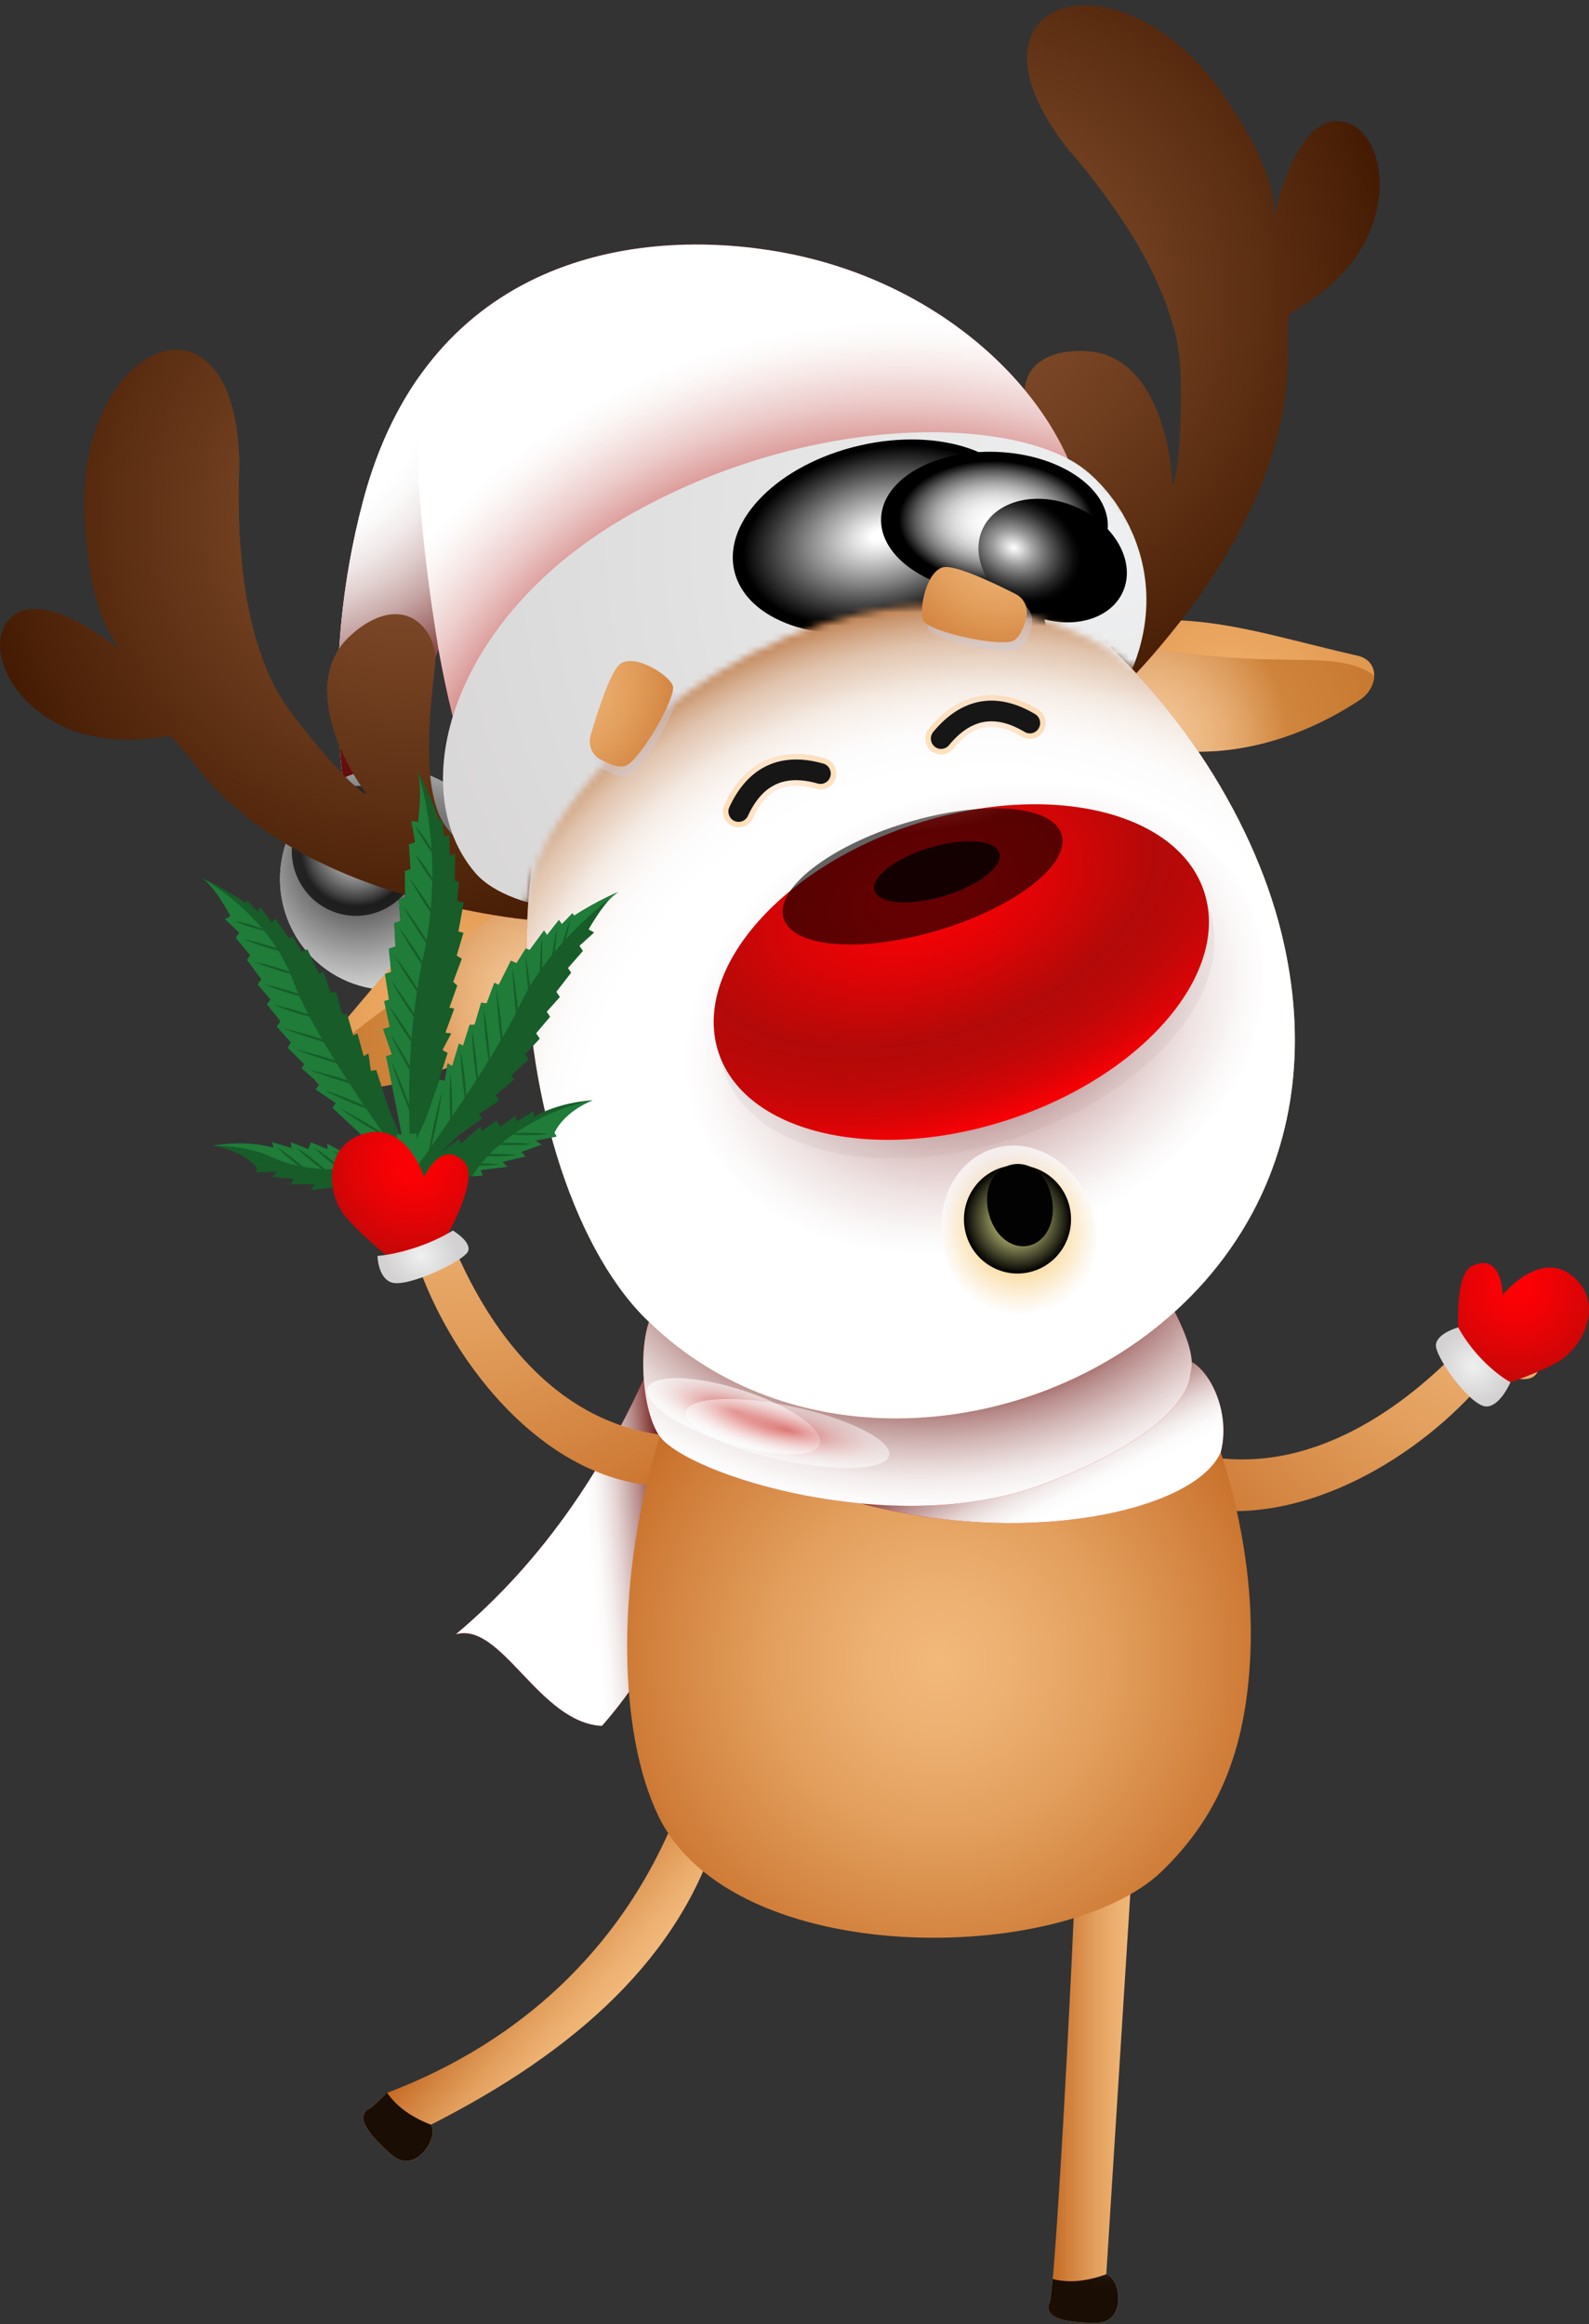 <svg width="240" height="351" viewBox="0 0 240 351" fill="none" xmlns="http://www.w3.org/2000/svg">
<rect x="0" y="0" width="240" height="351" fill="#333333" stroke="none"/>
<path d="M182.806 227.993C179.99 227.648 177.26 226.904 174.697 225.775L174.433 225.658L174.303 225.396C173.42 223.583 171.48 219.204 172.532 217.702C172.713 217.443 173.139 217.024 173.948 217.122C174.586 217.2 175.367 217.592 176.4 218.35C178.858 219.256 181.367 219.87 183.865 220.175C200.863 222.251 215.039 209.753 222.023 202.052C223.04 199.913 223.091 198.171 223.127 197.011C223.159 195.946 223.198 194.622 224.584 194.604C224.707 194.604 224.834 194.61 224.97 194.626C225.799 194.727 226.505 195.152 226.959 195.824C227.315 196.353 227.504 197.007 227.522 197.779C228.901 196.855 230.134 196.418 231.086 196.534C231.391 196.572 231.662 196.666 231.888 196.815C232.729 197.366 232.822 198.072 232.802 198.445C232.773 199.027 232.43 199.599 231.948 200.126C232.309 200.102 232.656 200.102 232.969 200.14C234.097 200.278 234.517 200.858 234.67 201.319C234.832 201.805 234.775 202.302 234.505 202.752C233.97 203.644 232.551 204.266 231.23 204.669C231.664 204.948 232.039 205.287 232.241 205.7C232.467 206.165 232.469 206.667 232.245 207.148C231.825 208.051 230.889 208.42 229.466 208.247C228.435 208.121 227.088 207.714 225.365 207.006C216.039 218.965 198.587 229.914 182.808 227.989L182.806 227.993Z" fill="url(#paint0_radial_57_126)"/>
<path d="M220.384 202.655C220.384 202.655 219.388 192.593 222.348 191.179C226.887 189.008 226.955 195.559 226.955 195.559C226.955 195.559 232.612 188.607 237.554 192.745C242.495 196.883 239.058 203.672 235.086 205.814C231.115 207.956 225.571 209.591 225.571 209.591L220.384 202.655Z" fill="url(#paint1_radial_57_126)"/>
<path d="M220.249 200.475C220.249 200.475 217.177 201.269 216.885 203.018C216.594 204.767 222.079 212.415 224.509 212.409C226.576 212.403 228.14 208.751 228.14 208.751C225.591 207.316 222.311 204.24 220.247 200.475H220.249Z" fill="url(#paint2_radial_57_126)"/>
<path d="M112.061 217.564C106.836 234.832 100.314 250.034 90.911 260.644C81.445 260.2 75.766 244.875 68.866 246.806C82.161 235.623 92.005 221.033 99.184 203.821L112.061 217.564Z" fill="url(#paint3_linear_57_126)"/>
<path style="mix-blend-mode:multiply" d="M112.061 217.564C106.836 234.832 100.314 250.034 90.911 260.644C81.445 260.2 75.766 244.875 68.866 246.806C82.161 235.623 92.005 221.033 99.184 203.821L112.061 217.564Z" fill="url(#paint4_linear_57_126)"/>
<path d="M165.608 350.803C161.473 350.803 159.092 350.227 158.527 349.096C158.305 348.649 158.321 348.147 158.567 347.706C159.328 345.217 161.723 302.771 162.664 277.71C162.678 277.351 162.86 277.02 163.156 276.827C163.32 276.715 163.523 276.651 163.733 276.651C163.885 276.651 164.04 276.685 164.183 276.751L170.435 279.76C170.835 279.954 171.075 280.373 171.047 280.827L167.093 343.466C169.325 344.1 170.221 350.805 165.608 350.805V350.803Z" fill="url(#paint5_linear_57_126)"/>
<path d="M158.567 347.704C158.323 348.145 158.306 348.647 158.528 349.094C159.093 350.225 161.473 350.801 165.608 350.801C170.219 350.801 169.323 344.096 167.093 343.462C164.254 344.495 161.539 344.838 159.001 344.18C158.827 346.098 158.68 347.335 158.567 347.702V347.704Z" fill="url(#paint6_radial_57_126)"/>
<path d="M93.325 223.374C96.054 224.152 98.859 224.525 101.654 224.479L101.943 224.475L102.161 224.282C103.666 222.953 107.119 219.665 106.719 217.868C106.649 217.559 106.417 217.008 105.63 216.783C105.012 216.607 104.142 216.665 102.899 216.962C100.286 216.843 97.735 216.434 95.315 215.744C78.834 211.051 70.491 194.001 66.971 184.175C66.844 181.806 67.458 180.178 67.867 179.092C68.241 178.098 68.709 176.86 67.435 176.303C67.322 176.254 67.201 176.21 67.07 176.172C66.265 175.942 65.452 176.062 64.78 176.505C64.249 176.856 63.829 177.386 63.518 178.092C62.594 176.702 61.623 175.817 60.699 175.556C60.402 175.472 60.118 175.454 59.852 175.504C58.867 175.687 58.514 176.303 58.39 176.656C58.197 177.203 58.297 177.865 58.54 178.539C58.215 178.376 57.896 178.242 57.593 178.154C56.499 177.843 55.89 178.216 55.573 178.583C55.238 178.968 55.103 179.449 55.18 179.971C55.333 181.004 56.409 182.129 57.474 183.016C56.968 183.104 56.493 183.272 56.15 183.575C55.765 183.918 55.571 184.379 55.597 184.911C55.642 185.908 56.364 186.612 57.745 187.005C58.744 187.29 60.142 187.436 62.005 187.454C66.073 202.122 78.024 219.018 93.325 223.374Z" fill="url(#paint7_radial_57_126)"/>
<path d="M59.2 325.463C56.062 322.723 54.627 320.71 54.93 319.476C55.051 318.991 55.388 318.62 55.86 318.447C56.183 318.243 58.469 316.061 58.469 316.061C78.594 308.477 96.367 293.138 104.28 268.023C104.389 267.678 104.877 267.629 105.224 267.678C105.422 267.702 105.616 267.788 105.777 267.928C105.894 268.029 105.987 268.159 106.052 268.301L108.851 274.728C109.029 275.141 108.94 275.618 108.627 275.943C102.956 295.414 87.112 309.717 65.077 320.876C66.362 322.836 62.703 328.52 59.202 325.463H59.2Z" fill="url(#paint8_linear_57_126)"/>
<path d="M55.862 318.445C55.391 318.618 55.054 318.989 54.933 319.474C54.627 320.708 56.063 322.723 59.203 325.461C62.703 328.518 66.362 322.834 65.078 320.874C62.255 319.777 59.972 318.237 58.469 316.058C57.097 317.398 56.184 318.241 55.861 318.445H55.862Z" fill="url(#paint9_radial_57_126)"/>
<path d="M135.481 176.762C166.304 169.84 190.295 215.518 188.864 249.646C188.22 265.03 183.601 274.713 175.54 282.55C160.853 296.826 110.716 297.584 99.436 274.24C87.385 249.303 98.113 185.15 135.479 176.762H135.481Z" fill="url(#paint10_radial_57_126)"/>
<path d="M178.34 205.184C181.881 205.184 186.109 212.521 184.38 219.314C180.007 229.453 146.888 235.476 118.465 223.013L116.003 209.4L178.34 205.182V205.184Z" fill="url(#paint11_linear_57_126)"/>
<path style="mix-blend-mode:multiply" d="M178.34 205.184C181.881 205.184 186.109 212.521 184.38 219.314C180.007 229.453 146.888 235.476 118.465 223.013L116.003 209.4L178.34 205.182V205.184Z" fill="url(#paint12_linear_57_126)"/>
<path d="M100.47 197.091C96.428 196.931 96.049 211.42 99.516 216.737C103.366 222.64 134.947 232.602 157.497 224.166C180.047 215.73 179.759 207.661 179.759 207.661C180.651 204.988 179 201.089 176.814 196.933L100.47 197.093V197.091Z" fill="url(#paint13_radial_57_126)"/>
<path style="mix-blend-mode:multiply" d="M100.47 197.091C96.428 196.931 96.049 211.42 99.516 216.737C103.366 222.64 134.947 232.602 157.497 224.166C180.047 215.73 179.759 207.661 179.759 207.661C180.651 204.988 179 201.089 176.814 196.933L100.47 197.093V197.091Z" fill="url(#paint14_radial_57_126)"/>
<path style="mix-blend-mode:multiply" opacity="0.65" d="M123.823 218.059C123.139 220.237 116.756 220.135 109.565 217.826C102.373 215.518 97.097 211.879 97.78 209.701C98.464 207.523 104.847 207.625 112.041 209.934C119.232 212.242 124.507 215.879 123.825 218.059H123.823Z" fill="url(#paint15_radial_57_126)"/>
<path style="mix-blend-mode:multiply" opacity="0.5" d="M134.286 219.772C133.818 222.008 126.573 222.355 118.103 220.544C109.633 218.733 103.145 215.454 103.611 213.215C104.078 210.979 111.323 210.632 119.793 212.443C128.264 214.254 134.751 217.535 134.286 219.772Z" fill="url(#paint16_radial_57_126)"/>
<path d="M172.861 93.753C183.653 92.969 193.381 96.404 205.019 99.018C208.439 99.786 208.266 103.815 205.328 105.745C186.446 118.142 165.46 115.061 158.23 101.118L172.863 93.753H172.861Z" fill="url(#paint17_radial_57_126)"/>
<path style="mix-blend-mode:multiply" opacity="0.4" d="M205.327 105.745C206.772 104.796 207.545 103.338 207.553 102.01C201.999 98.017 193.923 100.921 177.603 98.396C162.177 96.009 160.035 103.829 160.126 104.1C160.134 104.114 160.146 104.13 160.154 104.144C168.697 115.436 187.903 117.185 205.327 105.745Z" fill="url(#paint18_radial_57_126)"/>
<path d="M167.527 105.735C170.891 102.674 173.946 99.218 176.814 95.688C182.868 88.237 188.145 79.928 191.403 70.824C193.172 65.884 194.315 60.687 194.464 55.424C194.533 52.997 194.393 50.552 194.629 48.13C194.684 47.546 194.637 47.486 195.098 47.221C198.863 45.051 202.337 42.317 204.855 38.703C208.054 34.11 209.686 27.337 207.154 22.056C206.221 20.11 204.566 18.5 202.353 18.313C200.312 18.141 198.686 19.31 197.445 20.848C194.983 23.903 193.649 27.966 192.696 31.739C192.627 32.006 192.563 32.275 192.502 32.543C192.317 26.091 188.63 20.044 185.044 14.715C169.583 -8.254 143.328 -0.681 161.034 22.156C161.69 23.004 162.439 23.795 163.115 24.627C169.169 32.082 175.01 40.67 177.443 50.111C178.16 52.899 178.329 55.649 178.35 58.519C178.37 61.363 178.339 64.213 178.142 67.051C178.039 68.529 177.906 70.022 177.605 71.476C177.528 71.849 177.451 72.719 177.151 73.008C177.121 73.036 177.098 73.1 177.074 73.138C176.86 68.293 175.692 63.064 173.177 58.906C171.319 55.837 168.485 53.495 164.861 53.096C161.553 52.731 157.154 53.27 155.39 56.551C154.453 58.294 154.169 61.904 157.073 64.773C159.513 67.183 161.947 69.612 164.156 72.242C166.528 75.07 168.909 78.173 170.209 81.679C171.623 85.487 170.354 89.519 168.891 93.133C167.512 96.545 165.714 99.812 163.654 102.851C163.531 103.031 163.408 103.21 163.283 103.388C164.699 104.17 166.112 104.952 167.529 105.733L167.527 105.735Z" fill="url(#paint19_radial_57_126)"/>
<path d="M163.616 76.408C160.195 59.63 142.109 42.084 117.063 37.925C94.076 34.106 64.233 40.177 54.837 75.665C47.953 101.675 52.476 121.714 52.476 121.714L60.99 121.497C61.509 111.643 62.863 106.764 66.209 97.975C68.84 112.289 71.405 119.819 78.59 133.072L163.614 76.408H163.616Z" fill="url(#paint20_radial_57_126)"/>
<path style="mix-blend-mode:multiply" d="M163.616 76.408C160.195 59.63 142.109 42.084 117.063 37.925C94.076 34.106 64.233 40.177 54.837 75.665C47.953 101.675 52.476 121.714 52.476 121.714L60.99 121.497C61.509 111.643 62.863 106.764 66.209 97.975C68.84 112.289 71.405 119.819 78.59 133.072L163.614 76.408H163.616Z" fill="url(#paint21_radial_57_126)"/>
<path style="mix-blend-mode:multiply" d="M66.217 98.003V97.999C63.581 81.821 62.38 67.747 63.341 56.84C59.355 62.484 56.627 68.908 54.839 75.665C47.955 101.675 52.478 121.714 52.478 121.714L60.992 121.497C61.511 111.643 62.865 106.764 66.211 97.975C66.213 97.985 66.215 97.993 66.217 98.003Z" fill="url(#paint22_radial_57_126)"/>
<path d="M54.221 148.823C63.004 151.42 72.205 146.324 74.774 137.437C77.341 128.549 72.305 119.241 63.521 116.642C54.738 114.044 45.536 119.141 42.967 128.028C40.398 136.915 45.437 146.225 54.221 148.823Z" fill="url(#paint23_radial_57_126)"/>
<path style="mix-blend-mode:screen" d="M54.221 148.823C63.004 151.42 72.205 146.324 74.774 137.437C77.341 128.549 72.305 119.241 63.521 116.642C54.738 114.044 45.536 119.141 42.967 128.028C40.398 136.915 45.437 146.225 54.221 148.823Z" fill="url(#paint24_radial_57_126)"/>
<path style="mix-blend-mode:multiply" opacity="0.3" d="M54.221 148.823C63.004 151.42 72.205 146.324 74.774 137.437C77.341 128.549 72.305 119.241 63.521 116.642C54.738 114.044 45.536 119.141 42.967 128.028C40.398 136.915 45.437 146.225 54.221 148.823Z" fill="url(#paint25_radial_57_126)"/>
<path style="mix-blend-mode:screen" opacity="0.7" d="M51.044 137.918C56.184 139.44 61.571 136.456 63.074 131.253C64.576 126.052 61.629 120.601 56.487 119.081C51.345 117.558 45.959 120.543 44.457 125.745C42.954 130.948 45.902 136.398 51.044 137.918Z" fill="url(#paint26_radial_57_126)"/>
<path d="M70.895 135.822C61.688 141.57 55.783 150.114 47.854 159.12C45.523 161.765 47.993 164.932 51.493 164.76C73.976 163.643 89.217 148.724 87.023 133.138L70.897 135.822H70.895Z" fill="url(#paint27_radial_57_126)"/>
<path style="mix-blend-mode:multiply" opacity="0.4" d="M51.493 164.76C49.77 164.846 48.301 164.12 47.528 163.047C49.727 156.521 57.957 154.098 69.733 142.393C80.866 131.329 87.126 136.404 87.209 136.676C87.209 136.694 87.209 136.712 87.213 136.73C86.808 150.947 72.241 163.729 51.495 164.76H51.493Z" fill="url(#paint28_radial_57_126)"/>
<path d="M83.013 139.165C78.495 138.923 73.972 138.177 69.549 137.256C60.211 135.31 50.946 132.202 42.755 127.191C38.311 124.474 34.194 121.158 30.808 117.159C29.246 115.314 27.837 113.322 26.15 111.589C25.744 111.172 25.744 111.094 25.221 111.18C20.945 111.886 16.544 111.97 12.34 110.759C7 109.221 1.523 104.991 0.213 99.27C-0.271 97.164 0.018 94.86 1.622 93.308C3.103 91.875 5.093 91.749 7.014 92.158C10.825 92.969 14.388 95.281 17.472 97.608C17.69 97.774 17.908 97.941 18.122 98.111C14.257 92.975 13.369 85.929 12.849 79.5C10.61 51.804 35.736 40.999 36.149 70.022C36.164 71.099 36.073 72.19 36.063 73.267C35.984 82.914 36.775 93.311 40.747 102.201C41.921 104.826 43.497 107.07 45.263 109.317C47.013 111.543 48.809 113.739 50.724 115.821C51.723 116.906 52.752 117.983 53.89 118.922C54.181 119.163 54.784 119.793 55.194 119.825C55.236 119.827 55.293 119.863 55.335 119.877C52.492 115.972 50.151 111.162 49.527 106.328C49.065 102.76 49.818 99.134 52.387 96.521C54.734 94.134 58.488 91.755 61.902 93.187C63.712 93.945 66.175 96.575 65.698 100.652C65.297 104.078 64.911 107.516 64.828 110.966C64.738 114.674 64.814 118.601 65.979 122.155C67.246 126.018 70.737 128.347 74.12 130.228C77.312 132.005 80.741 133.401 84.23 134.456C84.438 134.518 84.644 134.58 84.852 134.639C84.238 136.147 83.621 137.655 83.007 139.161L83.013 139.165Z" fill="url(#paint29_radial_57_126)"/>
<path d="M108.81 83.129C142.478 64.785 184.583 104.387 193.546 140.91C197.586 157.373 195.326 171.694 189.146 183.202C185.173 190.595 179.585 196.829 173.01 201.721C150.9 218.173 117.646 219.485 97.269 198.895C75.502 176.9 67.995 105.366 108.81 83.129Z" fill="url(#paint30_radial_57_126)"/>
<path style="mix-blend-mode:multiply" d="M108.81 83.129C142.478 64.785 184.583 104.387 193.546 140.91C197.586 157.373 195.326 171.694 189.146 183.202C185.173 190.595 179.585 196.829 173.01 201.721C150.9 218.173 117.646 219.485 97.269 198.895C75.502 176.9 67.995 105.366 108.81 83.129Z" fill="url(#paint31_radial_57_126)"/>
<mask id="mask0_57_126" style="mask-type:luminance" maskUnits="userSpaceOnUse" x="64" y="58" width="113" height="82">
<path d="M171.026 101.045C170.85 100.945 162.675 91.546 141.019 91.466C110.485 91.354 80.291 121.319 79.811 136.008L79.782 136.373L72.192 139.918L70.114 135.868C69.851 135.357 69.597 134.841 69.349 134.324C44.859 83.056 118.271 45.801 154.768 63.222C166.166 68.666 174.013 79.635 175.561 92.291L176.128 96.932L171.026 101.045Z" fill="white"/>
</mask>
<g mask="url(#mask0_57_126)">
<path d="M162.356 69.885C150.758 62.815 121.337 62.717 94.75 77.946C68.164 93.175 60.903 119.058 71.748 131.78C82.593 144.504 138.131 137.448 160.546 115.737C182.963 94.023 170.223 74.681 162.356 69.885Z" fill="url(#paint32_radial_57_126)"/>
<path style="mix-blend-mode:multiply" opacity="0.2" d="M85.201 137.456L87.727 125.136C101.495 98.251 159.783 79.023 157.977 96.057C163.174 98.665 166.461 102.173 168.263 106.382C166.362 109.425 163.832 112.556 160.548 115.737C143.237 132.502 106.181 140.527 85.201 137.456Z" fill="url(#paint33_radial_57_126)"/>
<path style="mix-blend-mode:screen" d="M85.201 137.456L87.727 125.136C101.495 98.251 159.783 79.023 157.977 96.057C163.174 98.665 166.461 102.173 168.263 106.382C166.362 109.425 163.832 112.556 160.548 115.737C143.237 132.502 106.181 140.527 85.201 137.456Z" fill="url(#paint34_radial_57_126)"/>
<path style="mix-blend-mode:screen" d="M110.897 86.155C112.61 93.777 123.881 97.682 136.072 94.876C148.262 92.072 156.758 83.62 155.046 75.999C153.333 68.377 142.062 64.472 129.871 67.276C117.68 70.08 109.185 78.532 110.897 86.153V86.155Z" fill="url(#paint35_radial_57_126)"/>
<path style="mix-blend-mode:screen" d="M133.076 78.259C132.844 84.169 140.319 89.27 149.774 89.653C159.229 90.034 167.083 85.553 167.317 79.643C167.551 73.732 160.074 68.629 150.62 68.248C141.165 67.865 133.309 72.348 133.076 78.259Z" fill="url(#paint36_radial_57_126)"/>
<path style="mix-blend-mode:screen" d="M148.307 80.128C146.44 84.633 149.711 90.315 155.612 92.818C161.515 95.321 167.811 93.699 169.676 89.194C171.543 84.687 168.272 79.007 162.371 76.502C156.47 73.999 150.173 75.621 148.305 80.128H148.307Z" fill="url(#paint37_radial_57_126)"/>
</g>
<path style="mix-blend-mode:multiply" d="M189.348 138.163C195.915 156.282 181.962 178.126 158.181 186.945C134.402 195.768 109.803 188.228 103.235 170.111C96.668 151.992 110.621 130.148 134.4 121.329C158.183 112.504 182.781 120.043 189.348 138.163Z" fill="url(#paint38_radial_57_126)"/>
<path style="mix-blend-mode:multiply" opacity="0.05" d="M182.82 137.832C186.527 150.221 173.064 165.536 152.748 172.04C132.432 178.543 112.954 173.771 109.25 161.38C105.539 148.991 119.006 133.676 139.318 127.173C159.634 120.671 179.114 125.442 182.82 137.832Z" fill="url(#paint39_radial_57_126)"/>
<path d="M181.98 135.028C185.687 147.417 172.223 162.732 151.907 169.235C131.591 175.739 112.118 170.965 108.407 158.578C104.702 146.185 118.166 130.872 138.482 124.369C158.798 117.867 178.271 122.641 181.98 135.028Z" fill="url(#paint40_radial_57_126)"/>
<path style="mix-blend-mode:screen" opacity="0.6" d="M160.316 125.95C161.794 130.394 153.594 136.865 142.024 140.405C130.437 143.939 119.848 143.205 118.378 138.762C116.899 134.324 125.093 127.859 136.683 124.315C148.27 120.775 158.849 121.509 160.316 125.95Z" fill="url(#paint41_radial_57_126)"/>
<path style="mix-blend-mode:screen" opacity="0.8" d="M150.924 128.792C151.586 130.786 147.905 133.69 142.714 135.28C137.51 136.865 132.755 136.536 132.097 134.542C131.433 132.551 135.114 129.648 140.313 128.058C145.515 126.469 150.268 126.798 150.924 128.792Z" fill="url(#paint42_radial_57_126)"/>
<path style="mix-blend-mode:multiply" opacity="0.4" d="M154.223 91.041C155.511 91.697 156.179 93.169 155.82 94.585C155.475 95.947 154.893 97.475 153.953 98.041C152.109 99.152 141.062 96.741 140.287 95.052C139.512 93.364 140.751 87.485 143.32 86.978C145.168 86.612 151.063 89.433 154.221 91.041H154.223Z" fill="url(#paint43_radial_57_126)"/>
<path d="M153.419 89.719C154.707 90.375 155.375 91.849 155.018 93.263C154.671 94.627 154.091 96.155 153.151 96.721C151.308 97.832 140.261 95.421 139.485 93.733C138.71 92.044 139.951 86.165 142.518 85.658C144.368 85.293 150.261 88.113 153.419 89.721V89.719Z" fill="url(#paint44_radial_57_126)"/>
<path style="mix-blend-mode:multiply" opacity="0.4" d="M89.606 112.586C89.201 113.988 89.81 115.486 91.076 116.186C92.297 116.86 93.798 117.472 94.847 117.163C96.908 116.557 102.702 106.74 102.01 105.015C101.319 103.288 96.224 100.197 94.105 101.749C92.581 102.867 90.597 109.152 89.606 112.586Z" fill="url(#paint45_radial_57_126)"/>
<path d="M89.199 111.09C88.795 112.49 89.403 113.99 90.67 114.69C91.891 115.364 93.392 115.976 94.44 115.667C96.502 115.061 102.296 105.245 101.604 103.518C100.912 101.791 95.818 98.701 93.701 100.253C92.177 101.372 90.192 107.656 89.201 111.09H89.199Z" fill="url(#paint46_radial_57_126)"/>
<path style="mix-blend-mode:multiply" opacity="0.7" d="M142.807 189.502C144.894 196.508 151.541 200.674 157.648 198.808C163.757 196.943 167.016 189.753 164.927 182.747C162.837 175.743 156.191 171.575 150.084 173.44C143.977 175.306 140.718 182.496 142.807 189.502Z" fill="url(#paint47_radial_57_126)"/>
<path style="mix-blend-mode:screen" d="M145.937 186.512C147.227 190.838 151.741 193.287 156.017 191.981C160.292 190.675 162.713 186.11 161.422 181.782C160.132 177.456 155.62 175.007 151.344 176.313C147.069 177.618 144.648 182.183 145.939 186.512H145.937Z" fill="url(#paint48_radial_57_126)"/>
<path d="M149.247 182.829C149.973 186.469 152.651 188.676 155.303 188.136C157.955 187.594 159.579 184.512 158.853 180.871C158.128 177.229 155.511 175.33 152.859 175.871C150.207 176.413 148.522 179.189 149.247 182.829Z" fill="#020202"/>
<path style="mix-blend-mode:multiply" opacity="0.5" d="M156.286 111.477C156.837 111.296 157.304 110.917 157.598 110.412C157.919 109.86 158.008 109.214 157.85 108.593C157.691 107.973 157.304 107.451 156.757 107.127C153.169 104.986 149.722 104.437 146.511 105.488C144.271 106.222 142.188 107.74 140.323 110.001C139.482 111.016 139.617 112.532 140.62 113.38C141.25 113.914 142.091 114.078 142.874 113.822C143.298 113.681 143.675 113.424 143.962 113.077C145.268 111.495 146.579 110.504 147.966 110.051C149.857 109.431 151.946 109.826 154.351 111.262C154.936 111.611 155.639 111.689 156.286 111.477Z" fill="url(#paint49_radial_57_126)"/>
<path d="M156.032 110.683C156.379 110.57 156.688 110.332 156.888 109.989C157.322 109.245 157.077 108.284 156.341 107.847C150.571 104.407 145.253 105.336 140.957 110.536C140.41 111.2 140.497 112.187 141.151 112.741C141.808 113.296 142.781 113.208 143.33 112.544C146.66 108.511 150.295 107.877 154.769 110.544C155.166 110.781 155.626 110.819 156.032 110.685V110.683Z" fill="#161616"/>
<path style="mix-blend-mode:multiply" opacity="0.5" d="M112.233 124.861C111.678 125.027 111.081 124.981 110.556 124.732C109.983 124.462 109.547 123.98 109.331 123.376C109.115 122.773 109.144 122.123 109.412 121.543C111.178 117.726 113.713 115.304 116.95 114.335C119.21 113.659 121.775 113.721 124.578 114.519C125.837 114.878 126.572 116.206 126.219 117.48C125.997 118.278 125.395 118.896 124.608 119.132C124.18 119.259 123.726 119.263 123.295 119.14C121.333 118.583 119.702 118.513 118.302 118.932C116.395 119.501 114.893 121.024 113.709 123.581C113.422 124.203 112.883 124.67 112.233 124.865V124.861Z" fill="url(#paint50_radial_57_126)"/>
<path d="M111.999 124.059C111.648 124.163 111.261 124.145 110.905 123.976C110.131 123.609 109.798 122.677 110.159 121.894C112.998 115.757 117.908 113.485 124.354 115.32C125.175 115.554 125.654 116.419 125.422 117.249C125.192 118.082 124.338 118.567 123.515 118.332C118.516 116.908 115.16 118.463 112.96 123.22C112.764 123.641 112.407 123.936 111.997 124.057L111.999 124.059Z" fill="#161616"/>
<path d="M68.735 128.967L67.918 129.229L67.867 126.054L67.118 126.295C67.094 126.217 67.07 126.142 67.046 126.064L66.793 123.785L66.342 123.93C64.701 119.26 62.978 116.276 62.978 116.276C63.607 117.89 63.545 120.744 63.138 124.16L62.123 123.972L62.708 127.215L61.764 127.516L62.007 131.261L61.152 131.534L61.183 135.52L60.225 135.828L60.468 139.089L59.552 139.383L59.723 142.955L58.742 143.27L59.08 146.803L58.15 147.1L58.762 150.966L58.034 151.2L58.875 155.094L57.873 155.413L59.193 159.243L58.311 159.526L59.754 164.366C60.571 170.94 61.59 176.601 61.59 176.601C62.526 177.776 64.044 172.675 65.532 165.453L67.611 159.013L66.828 158.595L68.151 156.068L67.275 155.954L68.609 152.333L67.877 152.173L69.067 148.846L68.448 148.279L69.751 144.796L68.975 144.311L70 140.884L69.238 140.668L70.035 136.303L69.07 136.048L69.323 133.184L68.681 132.982L68.739 128.978L68.735 128.967Z" fill="#175C29"/>
<path d="M41.544 138.696L41.078 139.358L39.335 137.035L38.911 137.644C38.853 137.602 38.795 137.559 38.736 137.517L37.328 135.973L37.071 136.338C33.352 133.825 30.473 132.607 30.473 132.607C31.806 133.442 33.29 135.588 34.822 138.356L33.97 138.802L36.145 140.866L35.608 141.634L37.796 144.268L37.307 144.962L39.468 147.897L38.925 148.672L40.853 150.945L40.33 151.688L42.371 154.237L41.814 155.034L43.957 157.455L43.427 158.209L45.954 160.719L45.54 161.311L48.252 163.711L47.681 164.525L50.713 166.603L50.211 167.318L53.876 170.073C58.006 174.473 61.798 178.077 61.798 178.077C63.121 178.41 61.507 173.758 58.738 167.555L56.823 161.59L56.02 161.732L55.644 159.098L54.936 159.516L53.982 156.064L53.353 156.365L52.447 153.214L51.684 153.15L50.778 149.823L49.944 149.908L48.864 146.778L48.183 147.058L46.433 143.369L45.581 143.734L44.234 141.468L43.65 141.691L41.547 138.689L41.544 138.696Z" fill="#175C29"/>
<path d="M82.172 140.54L82.623 141.216L84.418 138.937L84.828 139.553C84.886 139.51 84.948 139.471 85.006 139.429L86.449 137.921L86.695 138.292C90.473 135.871 93.376 134.724 93.376 134.724C92.025 135.527 90.49 137.637 88.897 140.363L89.738 140.827L87.519 142.838L88.039 143.617L85.789 146.194L86.261 146.902L84.032 149.784L84.558 150.573L82.579 152.796L83.085 153.554L80.982 156.05L81.522 156.861L79.32 159.229L79.83 159.997L77.245 162.443L77.645 163.045L74.879 165.378L75.429 166.207L72.352 168.207L72.838 168.936L69.108 171.598C64.875 175.896 61.798 178.073 61.798 178.073C60.464 178.371 61.394 175.093 64.307 168.961L66.359 163.045L67.159 163.208L67.596 160.585L68.294 161.02L69.326 157.593L69.672 158.11L69.949 157.912L70.927 154.786L71.692 154.74L72.674 151.433L73.508 151.54L74.66 148.438L75.334 148.736L77.17 145.089L78.011 145.475L79.413 143.245L79.994 143.482L82.168 140.533L82.172 140.54Z" fill="#175C29"/>
<path d="M89.493 166.171C89.493 166.171 85.328 167.704 83.715 171.089L84.077 171.634L80.928 172.246L81.796 172.883L78.73 173.967L79.372 174.646L75.871 175.468L76.62 176.211L72.575 176.707L72.921 177.542L68.944 177.811L69.129 178.519C69.129 178.519 62.099 179.157 61.46 178.282C60.821 177.408 66.667 173.252 66.667 173.252L66.677 174.006L69.344 171.991L69.642 172.685L72.569 170.083L72.75 170.848L74.938 169.244L75.567 170.154L77.868 168.501L77.984 169.379L80.624 167.803V168.674C80.624 168.674 83.923 166.561 89.489 166.161L89.493 166.171Z" fill="#175C29"/>
<path d="M63.141 124.16L62.126 123.972L62.711 127.215L61.767 127.516L62.01 131.261L61.155 131.534L61.186 135.52L60.228 135.828L60.471 139.089L59.555 139.383L59.726 142.955L58.744 143.27L59.083 146.803L58.153 147.1L58.765 150.966L58.037 151.2L58.878 155.094L57.876 155.413L59.196 159.243L58.314 159.526C58.314 159.526 60.769 171.666 61.141 173.938C61.599 175.227 61.948 176.172 62.133 176.661C62.163 176.636 62.198 176.608 62.228 176.572C61.962 173.793 60.772 159.041 63.955 144.417C67.484 128.185 62.981 116.276 62.981 116.276C63.61 117.89 63.548 120.744 63.141 124.16Z" fill="#1F7C39"/>
<path d="M86.453 137.924L85.01 139.432C84.952 139.475 84.891 139.514 84.832 139.556L84.422 138.94L82.627 141.22L82.176 140.544L80.001 143.489L79.42 143.252L78.018 145.482L77.177 145.097L75.341 148.743L74.668 148.446L73.516 151.547L72.681 151.441L71.7 154.747L70.934 154.793L69.956 157.919L69.334 157.6L68.302 161.027L67.604 160.592L67.166 163.215L66.366 163.052L64.315 168.968C62.77 172.218 61.785 174.664 61.398 176.204C61.409 177.089 61.436 177.73 61.45 178.049C61.494 178.073 61.542 178.091 61.597 178.095C62.964 176.229 74.398 160.539 78.641 151.554C82.419 143.557 90.183 137.17 92.624 135.29C92.881 135.06 93.134 134.869 93.384 134.724C93.384 134.724 90.477 135.867 86.703 138.292L86.457 137.921L86.453 137.924Z" fill="#1F7C39"/>
<path d="M62.755 124.758C63.381 125.466 63.921 126.234 64.441 127.017C64.95 127.806 65.439 128.61 65.842 129.474C65.217 128.766 64.676 127.997 64.157 127.215C63.647 126.426 63.158 125.622 62.755 124.758Z" fill="#175C29"/>
<path d="M62.755 129.01C63.381 129.718 63.921 130.486 64.441 131.268C64.95 132.058 65.439 132.862 65.842 133.725C65.217 133.017 64.676 132.249 64.157 131.467C63.647 130.677 63.158 129.874 62.755 129.01Z" fill="#175C29"/>
<path d="M61.835 132.607C62.303 133.194 62.741 133.8 63.175 134.412C63.613 135.021 64.027 135.648 64.44 136.271C64.847 136.901 65.254 137.531 65.64 138.175L66.218 139.145C66.399 139.475 66.591 139.8 66.765 140.137C66.529 139.846 66.311 139.542 66.081 139.245L65.425 138.331C64.987 137.722 64.574 137.096 64.16 136.473C63.753 135.842 63.346 135.212 62.96 134.568C62.574 133.924 62.187 133.279 61.835 132.61V132.607Z" fill="#175C29"/>
<path d="M60.916 136.88C61.384 137.467 61.822 138.073 62.256 138.685C62.694 139.294 63.108 139.921 63.521 140.544C63.928 141.174 64.335 141.804 64.721 142.448L65.299 143.418C65.48 143.748 65.672 144.073 65.846 144.41C65.61 144.119 65.391 143.815 65.162 143.518L64.506 142.604C64.068 141.995 63.655 141.369 63.241 140.746C62.834 140.115 62.427 139.485 62.041 138.841C61.654 138.197 61.268 137.552 60.916 136.883V136.88Z" fill="#175C29"/>
<path d="M60.294 140.133C60.762 140.721 61.2 141.326 61.634 141.939C62.072 142.548 62.486 143.174 62.899 143.797C63.306 144.427 63.713 145.058 64.099 145.702L64.677 146.672C64.858 147.001 65.05 147.327 65.224 147.663C64.988 147.373 64.769 147.068 64.54 146.771L63.884 145.858C63.446 145.249 63.033 144.622 62.619 143.999C62.212 143.369 61.805 142.739 61.419 142.094C61.032 141.45 60.646 140.806 60.294 140.137V140.133Z" fill="#175C29"/>
<path d="M59.65 144.41C60.119 144.997 60.556 145.603 60.991 146.215C61.428 146.824 61.842 147.451 62.256 148.074C62.663 148.704 63.069 149.334 63.456 149.978L64.034 150.948C64.215 151.278 64.406 151.603 64.581 151.94C64.345 151.649 64.126 151.345 63.897 151.048L63.24 150.134C62.803 149.525 62.389 148.899 61.975 148.276C61.569 147.645 61.162 147.015 60.775 146.371C60.389 145.727 60.003 145.082 59.65 144.413V144.41Z" fill="#175C29"/>
<path d="M59.124 148.173C59.592 148.761 60.03 149.366 60.464 149.978C60.902 150.587 61.316 151.214 61.729 151.837C62.136 152.467 62.543 153.097 62.929 153.742L63.507 154.712C63.688 155.041 63.88 155.367 64.054 155.703C63.818 155.413 63.599 155.108 63.37 154.811L62.714 153.897C62.276 153.288 61.863 152.662 61.449 152.039C61.042 151.409 60.635 150.778 60.249 150.134C59.862 149.49 59.476 148.846 59.124 148.176V148.173Z" fill="#175C29"/>
<path d="M58.745 151.936C59.214 152.524 59.651 153.129 60.085 153.742C60.523 154.351 60.937 154.977 61.35 155.6C61.757 156.23 62.164 156.86 62.55 157.505L63.128 158.475C63.309 158.804 63.501 159.13 63.675 159.466C63.44 159.176 63.221 158.871 62.992 158.574L62.335 157.661C61.898 157.052 61.484 156.425 61.07 155.802C60.663 155.172 60.256 154.542 59.87 153.897C59.484 153.253 59.097 152.609 58.745 151.94V151.936Z" fill="#175C29"/>
<path d="M58.933 156.107C59.387 156.765 59.811 157.445 60.228 158.128C60.649 158.808 61.049 159.502 61.449 160.195C61.842 160.893 62.232 161.594 62.601 162.305L63.152 163.375C63.326 163.739 63.507 164.093 63.671 164.465C63.439 164.136 63.23 163.796 63.008 163.463L62.376 162.443C61.955 161.764 61.555 161.07 61.158 160.376C60.769 159.679 60.376 158.978 60.01 158.266C59.637 157.554 59.271 156.843 58.94 156.107H58.933Z" fill="#175C29"/>
<path d="M59.124 160.33C59.493 161.088 59.825 161.856 60.153 162.631C60.485 163.403 60.792 164.185 61.097 164.968C61.394 165.754 61.695 166.539 61.969 167.332L62.379 168.525C62.505 168.929 62.639 169.326 62.755 169.733C62.567 169.357 62.4 168.972 62.225 168.589L61.726 167.432C61.394 166.66 61.087 165.877 60.782 165.095C60.485 164.309 60.184 163.523 59.91 162.73C59.633 161.937 59.36 161.141 59.124 160.33Z" fill="#175C29"/>
<path d="M66.762 164.822C66.65 165.704 66.499 166.578 66.345 167.453C66.195 168.327 66.017 169.195 65.839 170.062C65.655 170.929 65.467 171.793 65.255 172.653L64.937 173.942C64.817 174.37 64.711 174.799 64.581 175.224C64.636 174.781 64.708 174.346 64.772 173.903L64.998 172.593C65.149 171.719 65.326 170.851 65.504 169.984C65.689 169.117 65.877 168.253 66.089 167.393C66.297 166.532 66.513 165.672 66.762 164.819V164.822Z" fill="#175C29"/>
<path d="M68.027 162.05C68.113 162.865 68.16 163.679 68.205 164.493C68.253 165.307 68.273 166.125 68.29 166.939C68.301 167.754 68.314 168.572 68.297 169.386L68.273 170.611C68.253 171.018 68.243 171.428 68.212 171.836C68.164 171.428 68.14 171.021 68.106 170.614L68.034 169.393C67.986 168.579 67.966 167.761 67.948 166.947C67.938 166.132 67.925 165.315 67.942 164.5C67.952 163.683 67.972 162.868 68.027 162.05Z" fill="#175C29"/>
<path d="M69.559 158.691C69.849 160.135 70.041 161.594 70.205 163.052C70.359 164.514 70.485 165.977 70.509 167.453C70.215 166.008 70.027 164.55 69.863 163.091C69.709 161.629 69.582 160.167 69.559 158.691Z" fill="#175C29"/>
<path d="M71.286 155.699C71.577 157.144 71.768 158.602 71.932 160.061C72.086 161.523 72.213 162.985 72.237 164.461C71.943 163.017 71.754 161.558 71.59 160.1C71.437 158.638 71.31 157.176 71.286 155.699Z" fill="#175C29"/>
<path d="M73.064 152.485C73.354 153.929 73.546 155.388 73.71 156.846C73.864 158.308 73.99 159.771 74.014 161.247C73.72 159.802 73.532 158.344 73.368 156.885C73.214 155.423 73.087 153.961 73.064 152.485Z" fill="#175C29"/>
<path d="M74.975 149.444C75.15 150.386 75.283 151.334 75.413 152.28C75.546 153.228 75.656 154.177 75.761 155.126C75.861 156.078 75.96 157.027 76.032 157.983L76.138 159.413C76.162 159.891 76.196 160.369 76.209 160.85C76.121 160.379 76.052 159.905 75.97 159.434L75.768 158.015C75.635 157.066 75.526 156.117 75.42 155.168C75.32 154.216 75.221 153.267 75.15 152.311C75.074 151.359 75.002 150.403 74.972 149.444H74.975Z" fill="#175C29"/>
<path d="M77.388 146.229C77.563 147.171 77.696 148.12 77.826 149.065C77.959 150.014 78.069 150.963 78.175 151.911C78.274 152.864 78.373 153.812 78.445 154.768L78.551 156.199C78.575 156.676 78.609 157.154 78.623 157.636C78.534 157.165 78.465 156.691 78.383 156.22L78.181 154.8C78.048 153.851 77.939 152.903 77.833 151.954C77.734 151.002 77.634 150.053 77.563 149.097C77.487 148.145 77.415 147.189 77.385 146.229H77.388Z" fill="#175C29"/>
<path d="M79.382 144.289C79.557 145.231 79.69 146.18 79.82 147.125C79.953 148.074 80.063 149.023 80.169 149.971C80.268 150.924 80.367 151.872 80.439 152.828L80.545 154.258C80.569 154.736 80.603 155.214 80.617 155.696C80.528 155.225 80.459 154.751 80.377 154.28L80.175 152.86C80.042 151.911 79.933 150.963 79.827 150.014C79.728 149.061 79.629 148.113 79.557 147.157C79.481 146.205 79.41 145.249 79.379 144.289H79.382Z" fill="#175C29"/>
<path d="M81.82 141.546C81.868 142.459 81.881 143.372 81.888 144.282C81.898 145.196 81.881 146.105 81.864 147.019C81.84 147.929 81.813 148.842 81.761 149.752L81.683 151.118C81.645 151.575 81.618 152.028 81.567 152.485C81.539 152.028 81.532 151.571 81.515 151.115L81.498 149.745C81.488 148.831 81.505 147.922 81.522 147.008C81.546 146.098 81.573 145.185 81.625 144.275C81.673 143.365 81.727 142.452 81.82 141.542V141.546Z" fill="#175C29"/>
<path d="M84.148 140.133C84.107 140.905 84.029 141.666 83.943 142.431C83.861 143.195 83.755 143.953 83.649 144.714C83.533 145.472 83.417 146.229 83.276 146.987L83.061 148.12C82.976 148.495 82.904 148.87 82.811 149.246C82.829 148.86 82.87 148.477 82.897 148.095L83.017 146.948C83.099 146.183 83.205 145.426 83.311 144.665C83.427 143.907 83.543 143.149 83.683 142.395C83.824 141.641 83.967 140.887 84.148 140.137V140.133Z" fill="#175C29"/>
<path d="M86.152 138.837C85.899 140.2 85.543 141.535 85.167 142.863C84.781 144.187 84.367 145.5 83.855 146.785C84.108 145.419 84.463 144.088 84.839 142.76C85.229 141.436 85.639 140.122 86.152 138.837Z" fill="#175C29"/>
<path d="M89.493 166.171C89.493 166.171 82.617 167.194 75.95 172.491C73.809 174.19 72.326 175.988 71.293 177.652L72.92 177.542L72.575 176.707L76.62 176.211L75.871 175.468L79.372 174.646L78.729 173.967L81.796 172.883L80.928 172.246L84.077 171.634L83.714 171.089C85.328 167.708 89.493 166.171 89.493 166.171Z" fill="#1F7C39"/>
<path d="M82.808 171.255C81.758 171.393 80.708 171.425 79.659 171.432C78.609 171.428 77.559 171.397 76.51 171.255C77.559 171.113 78.609 171.082 79.659 171.078C80.708 171.085 81.758 171.117 82.808 171.255Z" fill="#175C29"/>
<path d="M80.309 172.774C79.259 172.912 78.209 172.944 77.16 172.951C76.11 172.947 75.06 172.915 74.011 172.774C75.06 172.632 76.11 172.6 77.16 172.597C78.209 172.604 79.259 172.636 80.309 172.774Z" fill="#175C29"/>
<path d="M78.124 174.448C77.074 174.586 76.025 174.618 74.975 174.625C73.925 174.622 72.876 174.59 71.826 174.448C72.876 174.307 73.925 174.275 74.975 174.271C76.025 174.278 77.074 174.31 78.124 174.448Z" fill="#175C29"/>
<path d="M75.385 175.854C74.335 175.992 73.285 176.024 72.236 176.031C71.186 176.027 70.137 175.995 69.087 175.854C70.137 175.712 71.186 175.68 72.236 175.677C73.285 175.684 74.335 175.716 75.385 175.854Z" fill="#175C29"/>
<path d="M34.822 138.356L33.97 138.802L36.145 140.866L35.608 141.634L37.796 144.268L37.307 144.962L39.468 147.897L38.925 148.672L40.853 150.945L40.33 151.688L42.371 154.237L41.814 155.034L43.957 157.455L43.427 158.209L45.954 160.719L45.54 161.311L48.252 163.711L47.681 164.525L50.713 166.603L50.211 167.318L61.801 178.077C62.181 178.173 62.318 177.857 62.256 177.217C58.088 171.574 47.448 156.737 44.381 148.361C40.549 137.875 30.473 132.607 30.473 132.607C31.806 133.442 33.29 135.588 34.822 138.356Z" fill="#1F7C39"/>
<path d="M32.114 173.043C32.114 173.043 36.515 173.531 38.863 176.452L38.634 177.075L41.835 176.909L41.137 177.744L44.368 178.056L43.9 178.881L47.49 178.835L46.936 179.748L50.984 179.249L50.84 180.151L54.765 179.447L54.748 180.187C54.748 180.187 61.727 179.1 62.147 178.088C62.568 177.075 55.928 174.427 55.928 174.427L56.092 175.17L53.039 173.846L52.909 174.6L49.466 172.763V173.56L46.97 172.522L46.566 173.57L43.951 172.508L44.04 173.397L41.113 172.498L41.308 173.354C41.308 173.354 37.622 172.087 32.118 173.05L32.114 173.043Z" fill="#175C29"/>
<path d="M41.342 174.873C45.031 176.714 54.437 177.677 55.124 174.746L53.035 173.839L52.905 174.593L49.462 172.756V173.553L46.967 172.515L46.563 173.563L43.948 172.501L44.036 173.39L41.11 172.49L41.305 173.347C41.305 173.347 37.619 172.08 32.114 173.043C32.114 173.043 37.352 172.883 41.342 174.877V174.873Z" fill="#1F7C39"/>
<path d="M61.395 171.255C61.395 171.255 62.078 182.792 62.755 184.662" stroke="#1F7C39" stroke-width="3" stroke-miterlimit="10"/>
<path d="M35.465 139.099C36.34 139.223 37.188 139.45 38.026 139.701C38.863 139.963 39.691 140.25 40.491 140.643C39.616 140.519 38.768 140.292 37.93 140.041C37.096 139.779 36.265 139.489 35.465 139.099Z" fill="#175C29"/>
<path d="M36.802 141.84C38.046 142.077 39.264 142.417 40.47 142.785C41.677 143.16 42.874 143.564 44.043 144.066C42.799 143.829 41.582 143.489 40.375 143.121C39.168 142.746 37.971 142.342 36.802 141.84Z" fill="#175C29"/>
<path d="M38.411 145.259C39.656 145.497 40.873 145.836 42.08 146.205C43.287 146.58 44.483 146.983 45.653 147.486C44.408 147.249 43.191 146.909 41.984 146.541C40.777 146.166 39.58 145.762 38.411 145.259Z" fill="#175C29"/>
<path d="M39.998 148.679C41.243 148.916 42.46 149.256 43.667 149.624C44.874 150 46.07 150.403 47.24 150.906C45.995 150.669 44.778 150.329 43.571 149.961C42.367 149.585 41.167 149.182 39.998 148.679Z" fill="#175C29"/>
<path d="M41.435 151.777C42.679 152.014 43.896 152.354 45.103 152.722C46.31 153.097 47.507 153.501 48.676 154.004C47.432 153.766 46.214 153.427 45.008 153.058C43.8 152.683 42.604 152.28 41.435 151.777Z" fill="#175C29"/>
<path d="M42.753 155.299C43.605 155.483 44.442 155.706 45.28 155.937C46.118 156.16 46.952 156.411 47.783 156.662C48.614 156.921 49.441 157.183 50.262 157.466L51.492 157.898C51.899 158.054 52.31 158.199 52.713 158.365C52.286 158.277 51.869 158.163 51.445 158.064L50.186 157.728C49.349 157.505 48.514 157.254 47.684 157.002C46.856 156.744 46.025 156.482 45.205 156.195C44.381 155.912 43.56 155.625 42.75 155.299H42.753Z" fill="#175C29"/>
<path d="M44.556 158.457C45.407 158.641 46.245 158.864 47.083 159.094C47.92 159.317 48.755 159.569 49.586 159.82C50.416 160.079 51.244 160.341 52.064 160.624L53.295 161.056C53.702 161.211 54.112 161.357 54.516 161.523C54.088 161.434 53.671 161.321 53.247 161.222L51.989 160.886C51.151 160.663 50.317 160.411 49.486 160.16C48.656 159.902 47.828 159.64 47.008 159.353C46.184 159.07 45.363 158.783 44.553 158.457H44.556Z" fill="#175C29"/>
<path d="M46.652 161.541C47.503 161.725 48.341 161.948 49.178 162.178C50.016 162.401 50.85 162.652 51.681 162.904C52.512 163.162 53.34 163.424 54.16 163.707L55.391 164.139C55.798 164.295 56.208 164.44 56.611 164.606C56.184 164.518 55.767 164.405 55.343 164.306L54.085 163.969C53.247 163.746 52.413 163.495 51.582 163.243C50.755 162.985 49.924 162.723 49.103 162.436C48.279 162.153 47.459 161.866 46.648 161.541H46.652Z" fill="#175C29"/>
<path d="M48.966 164.638C49.701 164.865 50.423 165.127 51.144 165.396C51.866 165.661 52.577 165.952 53.288 166.242C53.996 166.539 54.703 166.84 55.404 167.162L56.451 167.651C56.796 167.824 57.145 167.987 57.483 168.175C57.114 168.065 56.752 167.934 56.386 167.814L55.302 167.417C54.58 167.152 53.869 166.862 53.158 166.571C52.45 166.274 51.743 165.973 51.045 165.647C50.344 165.325 49.647 164.999 48.963 164.638H48.966Z" fill="#175C29"/>
<path d="M51.377 167.417C52.112 167.779 52.83 168.171 53.545 168.568C54.259 168.961 54.964 169.382 55.664 169.8C56.362 170.225 57.059 170.653 57.747 171.103L58.772 171.779C59.107 172.016 59.449 172.243 59.781 172.487C59.412 172.31 59.053 172.115 58.687 171.928L57.613 171.336C56.899 170.94 56.194 170.522 55.493 170.104C54.796 169.68 54.099 169.251 53.411 168.802C52.724 168.356 52.04 167.902 51.377 167.417Z" fill="#175C29"/>
<path d="M41.827 173.241C42.795 173.839 43.697 174.523 44.586 175.224C45.468 175.935 46.337 176.668 47.137 177.489C46.169 176.891 45.263 176.208 44.378 175.507C43.496 174.795 42.631 174.062 41.827 173.241Z" fill="#175C29"/>
<path d="M44.695 173.241C45.663 173.839 46.566 174.523 47.455 175.224C48.337 175.935 49.205 176.668 50.005 177.489C49.038 176.891 48.131 176.208 47.246 175.507C46.364 174.795 45.499 174.062 44.695 173.241Z" fill="#175C29"/>
<path d="M47.349 173.241C48.316 173.839 49.219 174.523 50.108 175.224C50.99 175.935 51.858 176.668 52.658 177.489C51.691 176.891 50.785 176.208 49.899 175.507C49.017 174.795 48.152 174.062 47.349 173.241Z" fill="#175C29"/>
<path d="M50.269 173.708C51.236 174.307 52.139 174.99 53.028 175.691C53.91 176.402 54.778 177.135 55.578 177.957C54.611 177.358 53.705 176.675 52.819 175.974C51.937 175.262 51.072 174.53 50.269 173.708Z" fill="#175C29"/>
<path d="M53.619 174.646C54.587 175.245 55.489 175.928 56.378 176.629C57.26 177.341 58.129 178.073 58.929 178.895C57.961 178.296 57.055 177.613 56.17 176.912C55.288 176.201 54.423 175.468 53.619 174.646Z" fill="#175C29"/>
<path d="M67.543 186.551C67.543 186.551 72.444 177.915 70.174 175.531C66.693 171.875 64.06 177.716 64.06 177.716C64.06 177.716 61.39 169.357 55.051 171.198C48.712 173.039 49.326 180.417 52.275 183.834C55.223 187.253 59.872 190.808 59.872 190.808L67.545 186.551H67.543Z" fill="url(#paint51_radial_57_126)"/>
<path d="M68.394 185.84C68.394 185.84 71.161 187.457 70.728 188.905C70.296 190.354 61.603 194.486 59.156 193.689C57.078 193.011 57.013 189.674 57.013 189.674C60.175 189.395 64.754 188.083 68.394 185.841V185.84Z" fill="url(#paint52_radial_57_126)"/>
<defs>
<radialGradient id="paint0_radial_57_126" cx="0" cy="0" r="1" gradientUnits="userSpaceOnUse" gradientTransform="translate(227.96 186.342) rotate(-82.132) scale(75.782 74.929)">
<stop stop-color="#F2B97A"/>
<stop offset="0.18" stop-color="#EDB172"/>
<stop offset="0.45" stop-color="#E29E5C"/>
<stop offset="0.78" stop-color="#D07E3A"/>
<stop offset="1" stop-color="#C2661F"/>
</radialGradient>
<radialGradient id="paint1_radial_57_126" cx="0" cy="0" r="1" gradientUnits="userSpaceOnUse" gradientTransform="translate(229.137 194.491) rotate(171.007) scale(17.425 17.621)">
<stop stop-color="#FF0005"/>
<stop offset="0.21" stop-color="#F60105"/>
<stop offset="0.53" stop-color="#DE0406"/>
<stop offset="0.95" stop-color="#B80908"/>
<stop offset="1" stop-color="#B30A09"/>
</radialGradient>
<radialGradient id="paint2_radial_57_126" cx="0" cy="0" r="1" gradientUnits="userSpaceOnUse" gradientTransform="translate(222.581 206.355) rotate(171.007) scale(5.681 5.745)">
<stop stop-color="#EFF0F1"/>
<stop offset="1" stop-color="#D3D1D1"/>
</radialGradient>
<linearGradient id="paint3_linear_57_126" x1="107.775" y1="210.618" x2="78.74" y2="255.164" gradientUnits="userSpaceOnUse">
<stop offset="0.49" stop-color="#CF1E19"/>
<stop offset="1" stop-color="#F0231E"/>
</linearGradient>
<linearGradient id="paint4_linear_57_126" x1="101.666" y1="231.637" x2="88.875" y2="232.76" gradientUnits="userSpaceOnUse">
<stop offset="0.04" stop-color="#6B100D"/>
<stop offset="0.07" stop-color="#731E1B"/>
<stop offset="0.22" stop-color="#985956"/>
<stop offset="0.36" stop-color="#B78B8A"/>
<stop offset="0.51" stop-color="#D1B5B4"/>
<stop offset="0.64" stop-color="#E5D5D4"/>
<stop offset="0.77" stop-color="#F3ECEC"/>
<stop offset="0.89" stop-color="#FCFAFA"/>
<stop offset="1" stop-color="white"/>
</linearGradient>
<linearGradient id="paint5_linear_57_126" x1="171.049" y1="313.726" x2="158.371" y2="313.726" gradientUnits="userSpaceOnUse">
<stop stop-color="#F2B97A"/>
<stop offset="0.18" stop-color="#EDB172"/>
<stop offset="0.45" stop-color="#E29E5C"/>
<stop offset="0.78" stop-color="#D07E3A"/>
<stop offset="1" stop-color="#C2661F"/>
</linearGradient>
<radialGradient id="paint6_radial_57_126" cx="0" cy="0" r="1" gradientUnits="userSpaceOnUse" gradientTransform="translate(168.124 339.423) scale(11.101 6.29)">
<stop stop-color="#A29C9C"/>
<stop offset="0.07" stop-color="#8D8685"/>
<stop offset="0.21" stop-color="#6A615D"/>
<stop offset="0.35" stop-color="#4D423D"/>
<stop offset="0.5" stop-color="#362B24"/>
<stop offset="0.65" stop-color="#261A12"/>
<stop offset="0.81" stop-color="#1D1007"/>
<stop offset="1" stop-color="#1A0D04"/>
</radialGradient>
<radialGradient id="paint7_radial_57_126" cx="0" cy="0" r="1" gradientUnits="userSpaceOnUse" gradientTransform="translate(67.551 167.343) rotate(-75.514) scale(75.744 74.97)">
<stop stop-color="#F2B97A"/>
<stop offset="0.18" stop-color="#EDB172"/>
<stop offset="0.45" stop-color="#E29E5C"/>
<stop offset="0.78" stop-color="#D07E3A"/>
<stop offset="1" stop-color="#C2661F"/>
</radialGradient>
<linearGradient id="paint8_linear_57_126" x1="91.051" y1="304.239" x2="77.574" y2="292.75" gradientUnits="userSpaceOnUse">
<stop stop-color="#F2B97A"/>
<stop offset="0.18" stop-color="#EDB172"/>
<stop offset="0.45" stop-color="#E29E5C"/>
<stop offset="0.78" stop-color="#D07E3A"/>
<stop offset="1" stop-color="#C2661F"/>
</linearGradient>
<radialGradient id="paint9_radial_57_126" cx="0" cy="0" r="1" gradientUnits="userSpaceOnUse" gradientTransform="translate(70.002 316.696) rotate(41.113) scale(11.185 6.274)">
<stop stop-color="#A29C9C"/>
<stop offset="0.07" stop-color="#8D8685"/>
<stop offset="0.21" stop-color="#6A615D"/>
<stop offset="0.35" stop-color="#4D423D"/>
<stop offset="0.5" stop-color="#362B24"/>
<stop offset="0.65" stop-color="#261A12"/>
<stop offset="0.81" stop-color="#1D1007"/>
<stop offset="1" stop-color="#1A0D04"/>
</radialGradient>
<radialGradient id="paint10_radial_57_126" cx="0" cy="0" r="1" gradientUnits="userSpaceOnUse" gradientTransform="translate(141.826 251.032) scale(58.268 58.957)">
<stop stop-color="#F2B97A"/>
<stop offset="0.18" stop-color="#EDB172"/>
<stop offset="0.45" stop-color="#E29E5C"/>
<stop offset="0.78" stop-color="#D07E3A"/>
<stop offset="1" stop-color="#C2661F"/>
</radialGradient>
<linearGradient id="paint11_linear_57_126" x1="153.17" y1="220.947" x2="160.683" y2="235.799" gradientUnits="userSpaceOnUse">
<stop offset="0.49" stop-color="#CF1E19"/>
<stop offset="1" stop-color="#F0231E"/>
</linearGradient>
<linearGradient id="paint12_linear_57_126" x1="149.986" y1="214.505" x2="157.5" y2="229.356" gradientUnits="userSpaceOnUse">
<stop offset="0.04" stop-color="#6B100D"/>
<stop offset="0.07" stop-color="#731E1B"/>
<stop offset="0.22" stop-color="#985956"/>
<stop offset="0.36" stop-color="#B78B8A"/>
<stop offset="0.51" stop-color="#D1B5B4"/>
<stop offset="0.64" stop-color="#E5D5D4"/>
<stop offset="0.77" stop-color="#F3ECEC"/>
<stop offset="0.89" stop-color="#FCFAFA"/>
<stop offset="1" stop-color="white"/>
</linearGradient>
<radialGradient id="paint13_radial_57_126" cx="0" cy="0" r="1" gradientUnits="userSpaceOnUse" gradientTransform="translate(140.749 191.004) scale(69.787 39.543)">
<stop offset="0.49" stop-color="#CF1E19"/>
<stop offset="0.7" stop-color="#F0231E"/>
<stop offset="0.76" stop-color="#EA221D"/>
<stop offset="0.85" stop-color="#D91F1A"/>
<stop offset="0.95" stop-color="#BE1A16"/>
<stop offset="1" stop-color="#AC1814"/>
</radialGradient>
<radialGradient id="paint14_radial_57_126" cx="0" cy="0" r="1" gradientUnits="userSpaceOnUse" gradientTransform="translate(139.149 185.026) scale(63.689 43.821)">
<stop offset="0.51" stop-color="#6B100D"/>
<stop offset="0.52" stop-color="#731E1B"/>
<stop offset="0.6" stop-color="#985956"/>
<stop offset="0.67" stop-color="#B78B8A"/>
<stop offset="0.75" stop-color="#D1B5B4"/>
<stop offset="0.82" stop-color="#E5D5D4"/>
<stop offset="0.88" stop-color="#F3ECEC"/>
<stop offset="0.95" stop-color="#FCFAFA"/>
<stop offset="1" stop-color="white"/>
</radialGradient>
<radialGradient id="paint15_radial_57_126" cx="0" cy="0" r="1" gradientUnits="userSpaceOnUse" gradientTransform="translate(110.954 213.19) rotate(17.795) scale(13.652 4.119)">
<stop stop-color="#CF201B"/>
<stop offset="0.16" stop-color="#DB5A56"/>
<stop offset="0.32" stop-color="#E68C8A"/>
<stop offset="0.47" stop-color="#EFB5B4"/>
<stop offset="0.62" stop-color="#F6D5D4"/>
<stop offset="0.76" stop-color="#FBECEC"/>
<stop offset="0.89" stop-color="#FDFAFA"/>
<stop offset="1" stop-color="white"/>
</radialGradient>
<radialGradient id="paint16_radial_57_126" cx="0" cy="0" r="1" gradientUnits="userSpaceOnUse" gradientTransform="translate(119.065 216.022) rotate(12.067) scale(15.681 4.121)">
<stop stop-color="#CF201B"/>
<stop offset="0.16" stop-color="#DB5A56"/>
<stop offset="0.32" stop-color="#E68C8A"/>
<stop offset="0.47" stop-color="#EFB5B4"/>
<stop offset="0.62" stop-color="#F6D5D4"/>
<stop offset="0.76" stop-color="#FBECEC"/>
<stop offset="0.89" stop-color="#FDFAFA"/>
<stop offset="1" stop-color="white"/>
</radialGradient>
<radialGradient id="paint17_radial_57_126" cx="0" cy="0" r="1" gradientUnits="userSpaceOnUse" gradientTransform="translate(185.04 109.875) rotate(53.363) scale(49.098 48.935)">
<stop stop-color="#F2B36D"/>
<stop offset="0.2" stop-color="#EDAB65"/>
<stop offset="0.5" stop-color="#E0964F"/>
<stop offset="0.87" stop-color="#CA732D"/>
<stop offset="1" stop-color="#C2661F"/>
</radialGradient>
<radialGradient id="paint18_radial_57_126" cx="0" cy="0" r="1" gradientUnits="userSpaceOnUse" gradientTransform="translate(170.294 112.548) rotate(63.818) scale(24.655 24.48)">
<stop offset="0.17" stop-color="#FFEDE0"/>
<stop offset="0.25" stop-color="#FBE6D7"/>
<stop offset="0.37" stop-color="#F1D5BF"/>
<stop offset="0.53" stop-color="#E1B999"/>
<stop offset="0.71" stop-color="#CB9263"/>
<stop offset="0.91" stop-color="#B0611F"/>
<stop offset="1" stop-color="#A34A00"/>
</radialGradient>
<radialGradient id="paint19_radial_57_126" cx="0" cy="0" r="1" gradientUnits="userSpaceOnUse" gradientTransform="translate(146.645 44.632) rotate(-14.361) scale(68.029 68.736)">
<stop offset="0.09" stop-color="#804B2B"/>
<stop offset="0.35" stop-color="#724021"/>
<stop offset="0.83" stop-color="#4E2309"/>
<stop offset="1" stop-color="#401800"/>
</radialGradient>
<radialGradient id="paint20_radial_57_126" cx="0" cy="0" r="1" gradientUnits="userSpaceOnUse" gradientTransform="translate(94.423 46.404) rotate(177.197) scale(96.484 97.62)">
<stop stop-color="#F0231E"/>
<stop offset="0.19" stop-color="#EA221D"/>
<stop offset="0.43" stop-color="#D91F1A"/>
<stop offset="0.71" stop-color="#BE1A16"/>
<stop offset="0.86" stop-color="#AC1814"/>
</radialGradient>
<radialGradient id="paint21_radial_57_126" cx="0" cy="0" r="1" gradientUnits="userSpaceOnUse" gradientTransform="translate(136.602 146.259) rotate(177.197) scale(96.484 97.62)">
<stop offset="0.68" stop-color="#AC1814"/>
<stop offset="0.71" stop-color="#B73935"/>
<stop offset="0.77" stop-color="#CD7472"/>
<stop offset="0.83" stop-color="#DFA6A4"/>
<stop offset="0.88" stop-color="#ECCCCB"/>
<stop offset="0.93" stop-color="#F6E8E7"/>
<stop offset="0.97" stop-color="#FCF9F8"/>
<stop offset="1" stop-color="white"/>
</radialGradient>
<radialGradient id="paint22_radial_57_126" cx="0" cy="0" r="1" gradientUnits="userSpaceOnUse" gradientTransform="translate(37.183 53.555) rotate(-16.977) scale(57.24 57.803)">
<stop offset="0.5" stop-color="white"/>
<stop offset="0.55" stop-color="#FBF9F9"/>
<stop offset="0.62" stop-color="#F0E8E8"/>
<stop offset="0.69" stop-color="#DFCDCC"/>
<stop offset="0.77" stop-color="#C7A7A6"/>
<stop offset="0.85" stop-color="#A87675"/>
<stop offset="0.94" stop-color="#823B39"/>
<stop offset="1" stop-color="#660E0C"/>
</radialGradient>
<radialGradient id="paint23_radial_57_126" cx="0" cy="0" r="1" gradientUnits="userSpaceOnUse" gradientTransform="translate(52.696 126.7) rotate(106.119) scale(27.054 26.787)">
<stop stop-color="#F1F1F2"/>
<stop offset="0.2" stop-color="#EBEBEC"/>
<stop offset="0.46" stop-color="#DADADB"/>
<stop offset="0.76" stop-color="#BFBFC0"/>
<stop offset="1" stop-color="#A4A5A6"/>
</radialGradient>
<radialGradient id="paint24_radial_57_126" cx="0" cy="0" r="1" gradientUnits="userSpaceOnUse" gradientTransform="translate(54.272 130.008) rotate(106.119) scale(27.054 26.787)">
<stop offset="0.19"/>
<stop offset="0.55" stop-color="#868686"/>
<stop offset="0.81" stop-color="#DCDCDC"/>
<stop offset="0.93" stop-color="white"/>
</radialGradient>
<radialGradient id="paint25_radial_57_126" cx="0" cy="0" r="1" gradientUnits="userSpaceOnUse" gradientTransform="translate(71.872 123.1) rotate(106.119) scale(21.167 20.957)">
<stop/>
<stop offset="0.06" stop-color="#1B1B1B"/>
<stop offset="0.19" stop-color="#575757"/>
<stop offset="0.33" stop-color="#8A8A8A"/>
<stop offset="0.46" stop-color="#B4B4B4"/>
<stop offset="0.59" stop-color="#D4D4D4"/>
<stop offset="0.71" stop-color="#ECECEC"/>
<stop offset="0.83" stop-color="#FAFAFA"/>
<stop offset="0.93" stop-color="white"/>
</radialGradient>
<radialGradient id="paint26_radial_57_126" cx="0" cy="0" r="1" gradientUnits="userSpaceOnUse" gradientTransform="translate(53.902 128.377) rotate(106.119) scale(9.22 9.129)">
<stop stop-color="white"/>
<stop offset="0.09" stop-color="#F9F9F9"/>
<stop offset="0.21" stop-color="#E9E9E9"/>
<stop offset="0.34" stop-color="#CFCFCF"/>
<stop offset="0.47" stop-color="#AAAAAA"/>
<stop offset="0.62" stop-color="#7B7B7B"/>
<stop offset="0.78" stop-color="#414141"/>
<stop offset="0.93"/>
</radialGradient>
<radialGradient id="paint27_radial_57_126" cx="0" cy="0" r="1" gradientUnits="userSpaceOnUse" gradientTransform="translate(70.318 156.236) rotate(91.156) scale(49.307 48.731)">
<stop stop-color="#F2B36D"/>
<stop offset="0.2" stop-color="#EDAB65"/>
<stop offset="0.5" stop-color="#E0964F"/>
<stop offset="0.87" stop-color="#CA732D"/>
<stop offset="1" stop-color="#C2661F"/>
</radialGradient>
<radialGradient id="paint28_radial_57_126" cx="0" cy="0" r="1" gradientUnits="userSpaceOnUse" gradientTransform="translate(83.889 149.512) rotate(80.757) scale(24.7 24.427)">
<stop offset="0.17" stop-color="#FFEDE0"/>
<stop offset="0.25" stop-color="#FBE6D7"/>
<stop offset="0.37" stop-color="#F1D5BF"/>
<stop offset="0.53" stop-color="#E1B999"/>
<stop offset="0.71" stop-color="#CB9263"/>
<stop offset="0.91" stop-color="#B0611F"/>
<stop offset="1" stop-color="#A34A00"/>
</radialGradient>
<radialGradient id="paint29_radial_57_126" cx="0" cy="0" r="1" gradientUnits="userSpaceOnUse" gradientTransform="translate(61.323 78.292) rotate(155.013) scale(68.124 68.644)">
<stop offset="0.09" stop-color="#804B2B"/>
<stop offset="0.35" stop-color="#724021"/>
<stop offset="0.83" stop-color="#4E2309"/>
<stop offset="1" stop-color="#401800"/>
</radialGradient>
<radialGradient id="paint30_radial_57_126" cx="0" cy="0" r="1" gradientUnits="userSpaceOnUse" gradientTransform="translate(147.68 173.099) rotate(-16.977) scale(90.49 91.378)">
<stop offset="0.49" stop-color="#F1B879"/>
<stop offset="0.58" stop-color="#DD9552"/>
<stop offset="0.67" stop-color="#CE7B36"/>
<stop offset="0.74" stop-color="#C56B25"/>
<stop offset="0.79" stop-color="#C2661F"/>
<stop offset="0.87" stop-color="#BE621B"/>
<stop offset="0.93" stop-color="#B45912"/>
<stop offset="0.99" stop-color="#A34802"/>
<stop offset="1" stop-color="#A14600"/>
</radialGradient>
<radialGradient id="paint31_radial_57_126" cx="0" cy="0" r="1" gradientUnits="userSpaceOnUse" gradientTransform="translate(148.544 178.24) rotate(-16.977) scale(90.49 91.378)">
<stop offset="0.68" stop-color="white"/>
<stop offset="0.74" stop-color="#FDFCFC"/>
<stop offset="0.78" stop-color="#FAF5F2"/>
<stop offset="0.82" stop-color="#F4EAE2"/>
<stop offset="0.85" stop-color="#ECD9CB"/>
<stop offset="0.89" stop-color="#E1C4AE"/>
<stop offset="0.92" stop-color="#D4AA8A"/>
<stop offset="0.95" stop-color="#C48B5F"/>
<stop offset="0.98" stop-color="#B2682F"/>
<stop offset="1" stop-color="#A14600"/>
</radialGradient>
<radialGradient id="paint32_radial_57_126" cx="0" cy="0" r="1" gradientUnits="userSpaceOnUse" gradientTransform="translate(166.669 81.354) rotate(-177.683) scale(132.947 134.515)">
<stop stop-color="#EFF0F1"/>
<stop offset="1" stop-color="#D3D1D1"/>
</radialGradient>
<radialGradient id="paint33_radial_57_126" cx="0" cy="0" r="1" gradientUnits="userSpaceOnUse" gradientTransform="translate(113.935 78.957) rotate(-177.683) scale(41.814 42.307)">
<stop offset="0.36" stop-color="#B5B3B3"/>
<stop offset="0.5" stop-color="#BFBDBD"/>
<stop offset="0.75" stop-color="#DBDADA"/>
<stop offset="1" stop-color="white"/>
</radialGradient>
<radialGradient id="paint34_radial_57_126" cx="0" cy="0" r="1" gradientUnits="userSpaceOnUse" gradientTransform="translate(159.543 128.949) rotate(-177.683) scale(34.079 34.481)">
<stop stop-color="white"/>
<stop offset="0.05" stop-color="#ECECEC"/>
<stop offset="0.26" stop-color="#999999"/>
<stop offset="0.45" stop-color="#575757"/>
<stop offset="0.61" stop-color="#282828"/>
<stop offset="0.73" stop-color="#0A0A0A"/>
<stop offset="0.8"/>
</radialGradient>
<radialGradient id="paint35_radial_57_126" cx="0" cy="0" r="1" gradientUnits="userSpaceOnUse" gradientTransform="translate(132.935 80.894) rotate(167.044) scale(25.995 16.253)">
<stop offset="0.05" stop-color="white"/>
<stop offset="0.17" stop-color="#DCDCDC"/>
<stop offset="0.43" stop-color="#868686"/>
<stop offset="0.81"/>
</radialGradient>
<radialGradient id="paint36_radial_57_126" cx="0" cy="0" r="1" gradientUnits="userSpaceOnUse" gradientTransform="translate(150.48 78.856) rotate(-177.683) scale(15.681 9.815)">
<stop stop-color="white"/>
<stop offset="0.15" stop-color="#FBFBFB"/>
<stop offset="0.27" stop-color="#F1F1F1"/>
<stop offset="0.39" stop-color="#E0E0E0"/>
<stop offset="0.49" stop-color="#C9C9C9"/>
<stop offset="0.59" stop-color="#AAAAAA"/>
<stop offset="0.69" stop-color="#848484"/>
<stop offset="0.79" stop-color="#575757"/>
<stop offset="0.88" stop-color="#242424"/>
<stop offset="0.94"/>
</radialGradient>
<radialGradient id="paint37_radial_57_126" cx="0" cy="0" r="1" gradientUnits="userSpaceOnUse" gradientTransform="translate(153.109 82.73) rotate(-157.019) scale(13.373 10.148)">
<stop stop-color="white"/>
<stop offset="0.05" stop-color="#ECECEC"/>
<stop offset="0.25" stop-color="#999999"/>
<stop offset="0.44" stop-color="#575757"/>
<stop offset="0.59" stop-color="#282828"/>
<stop offset="0.71" stop-color="#0A0A0A"/>
<stop offset="0.78"/>
</radialGradient>
<radialGradient id="paint38_radial_57_126" cx="0" cy="0" r="1" gradientUnits="userSpaceOnUse" gradientTransform="translate(147.577 153.694) rotate(-20.349) scale(45.541 34.363)">
<stop stop-color="#8A3131"/>
<stop offset="0.15" stop-color="#A25B5B"/>
<stop offset="0.37" stop-color="#C29595"/>
<stop offset="0.57" stop-color="#DCC2C2"/>
<stop offset="0.75" stop-color="#EFE3E3"/>
<stop offset="0.9" stop-color="#FAF7F7"/>
<stop offset="1" stop-color="white"/>
</radialGradient>
<radialGradient id="paint39_radial_57_126" cx="0" cy="0" r="1" gradientUnits="userSpaceOnUse" gradientTransform="translate(140.382 137.729) rotate(-17.745) scale(61.777 37.087)">
<stop stop-color="#584F49"/>
<stop offset="0.12" stop-color="#4F4741"/>
<stop offset="0.31" stop-color="#37312D"/>
<stop offset="0.54" stop-color="#110E0D"/>
<stop offset="0.58" stop-color="#0A0807"/>
<stop offset="0.66" stop-color="#0E0B0A"/>
<stop offset="0.75" stop-color="#1B1715"/>
<stop offset="0.85" stop-color="#312B26"/>
<stop offset="0.94" stop-color="#50463F"/>
<stop offset="1" stop-color="#665950"/>
</radialGradient>
<radialGradient id="paint40_radial_57_126" cx="0" cy="0" r="1" gradientUnits="userSpaceOnUse" gradientTransform="translate(139.511 134.948) rotate(-17.745) scale(61.774 37.085)">
<stop stop-color="#FF0005"/>
<stop offset="0.12" stop-color="#F60105"/>
<stop offset="0.31" stop-color="#DE0406"/>
<stop offset="0.55" stop-color="#B80908"/>
<stop offset="0.58" stop-color="#B30A09"/>
<stop offset="0.67" stop-color="#B70908"/>
<stop offset="0.77" stop-color="#C40708"/>
<stop offset="0.88" stop-color="#DA0406"/>
<stop offset="0.98" stop-color="#F90005"/>
<stop offset="1" stop-color="#FF0005"/>
</radialGradient>
<radialGradient id="paint41_radial_57_126" cx="0" cy="0" r="1" gradientUnits="userSpaceOnUse" gradientTransform="translate(146.823 115.315) rotate(-16.987) scale(21.78 8.798)">
<stop offset="0.25" stop-color="#5E5E51"/>
<stop offset="0.55" stop-color="#31312A"/>
<stop offset="0.85" stop-color="#0D0D0B"/>
<stop offset="1"/>
</radialGradient>
<radialGradient id="paint42_radial_57_126" cx="0" cy="0" r="1" gradientUnits="userSpaceOnUse" gradientTransform="translate(148.974 114.626) rotate(-16.987) scale(9.778 3.949)">
<stop offset="0.25" stop-color="#5E5E51"/>
<stop offset="0.55" stop-color="#31312A"/>
<stop offset="0.85" stop-color="#0D0D0B"/>
<stop offset="1"/>
</radialGradient>
<radialGradient id="paint43_radial_57_126" cx="0" cy="0" r="1" gradientUnits="userSpaceOnUse" gradientTransform="translate(152.076 82.243) rotate(163.053) scale(24.747 24.99)">
<stop stop-color="white"/>
<stop offset="0.18" stop-color="#E7E4ED"/>
<stop offset="0.33" stop-color="#D7D3E1"/>
<stop offset="0.87" stop-color="#C1C4DA"/>
<stop offset="0.93" stop-color="#C7C8DC"/>
<stop offset="1" stop-color="#D7D3E1"/>
</radialGradient>
<radialGradient id="paint44_radial_57_126" cx="0" cy="0" r="1" gradientUnits="userSpaceOnUse" gradientTransform="translate(151.274 80.921) rotate(163.053) scale(24.747 24.99)">
<stop stop-color="#F2B97A"/>
<stop offset="0.18" stop-color="#EDB172"/>
<stop offset="0.45" stop-color="#E29E5C"/>
<stop offset="0.78" stop-color="#D07E3A"/>
<stop offset="1" stop-color="#C2661F"/>
</radialGradient>
<radialGradient id="paint45_radial_57_126" cx="0" cy="0" r="1" gradientUnits="userSpaceOnUse" gradientTransform="translate(84.723 105.024) rotate(-30.514) scale(24.799 24.942)">
<stop stop-color="white"/>
<stop offset="0.18" stop-color="#E7E4ED"/>
<stop offset="0.33" stop-color="#D7D3E1"/>
<stop offset="0.87" stop-color="#C1C4DA"/>
<stop offset="0.93" stop-color="#C7C8DC"/>
<stop offset="1" stop-color="#D7D3E1"/>
</radialGradient>
<radialGradient id="paint46_radial_57_126" cx="0" cy="0" r="1" gradientUnits="userSpaceOnUse" gradientTransform="translate(84.317 103.526) rotate(-30.514) scale(24.799 24.942)">
<stop stop-color="#F2B97A"/>
<stop offset="0.18" stop-color="#EDB172"/>
<stop offset="0.45" stop-color="#E29E5C"/>
<stop offset="0.78" stop-color="#D07E3A"/>
<stop offset="1" stop-color="#C2661F"/>
</radialGradient>
<radialGradient id="paint47_radial_57_126" cx="0" cy="0" r="1" gradientUnits="userSpaceOnUse" gradientTransform="translate(153.9 186.08) rotate(163.023) scale(12.36 12.481)">
<stop stop-color="#F39E00"/>
<stop offset="0.18" stop-color="#F5B031"/>
<stop offset="0.59" stop-color="#FADA9E"/>
<stop offset="0.87" stop-color="#FDF4E4"/>
<stop offset="1" stop-color="white"/>
</radialGradient>
<radialGradient id="paint48_radial_57_126" cx="0" cy="0" r="1" gradientUnits="userSpaceOnUse" gradientTransform="translate(153.712 184.103) rotate(163.023) scale(8.096 8.175)">
<stop stop-color="#FFFFA1"/>
<stop offset="0.13" stop-color="#E4E48F"/>
<stop offset="0.41" stop-color="#9E9E64"/>
<stop offset="0.82" stop-color="#31311F"/>
<stop offset="1"/>
</radialGradient>
<radialGradient id="paint49_radial_57_126" cx="0" cy="0" r="1" gradientUnits="userSpaceOnUse" gradientTransform="translate(148.516 109.373) rotate(161.872) scale(7.136 7.204)">
<stop stop-color="#FFDBBF"/>
<stop offset="0.22" stop-color="#FFD8B6"/>
<stop offset="0.57" stop-color="#FFD09E"/>
<stop offset="1" stop-color="#FFC47A"/>
</radialGradient>
<radialGradient id="paint50_radial_57_126" cx="0" cy="0" r="1" gradientUnits="userSpaceOnUse" gradientTransform="translate(117.471 118.736) rotate(-16.644) scale(7.135 7.206)">
<stop stop-color="#FFDBBF"/>
<stop offset="0.22" stop-color="#FFD8B6"/>
<stop offset="0.57" stop-color="#FFD09E"/>
<stop offset="1" stop-color="#FFC47A"/>
</radialGradient>
<radialGradient id="paint51_radial_57_126" cx="0" cy="0" r="1" gradientUnits="userSpaceOnUse" gradientTransform="translate(62.401 176.014) rotate(30.189) scale(17.763 17.334)">
<stop stop-color="#FF0005"/>
<stop offset="0.21" stop-color="#F60105"/>
<stop offset="0.53" stop-color="#DE0406"/>
<stop offset="0.95" stop-color="#B80908"/>
<stop offset="1" stop-color="#B30A09"/>
</radialGradient>
<radialGradient id="paint52_radial_57_126" cx="0" cy="0" r="1" gradientUnits="userSpaceOnUse" gradientTransform="translate(63.618 189.696) rotate(25.468) scale(5.853 5.101)">
<stop stop-color="#EFF0F1"/>
<stop offset="1" stop-color="#D3D1D1"/>
</radialGradient>
</defs>
</svg>
